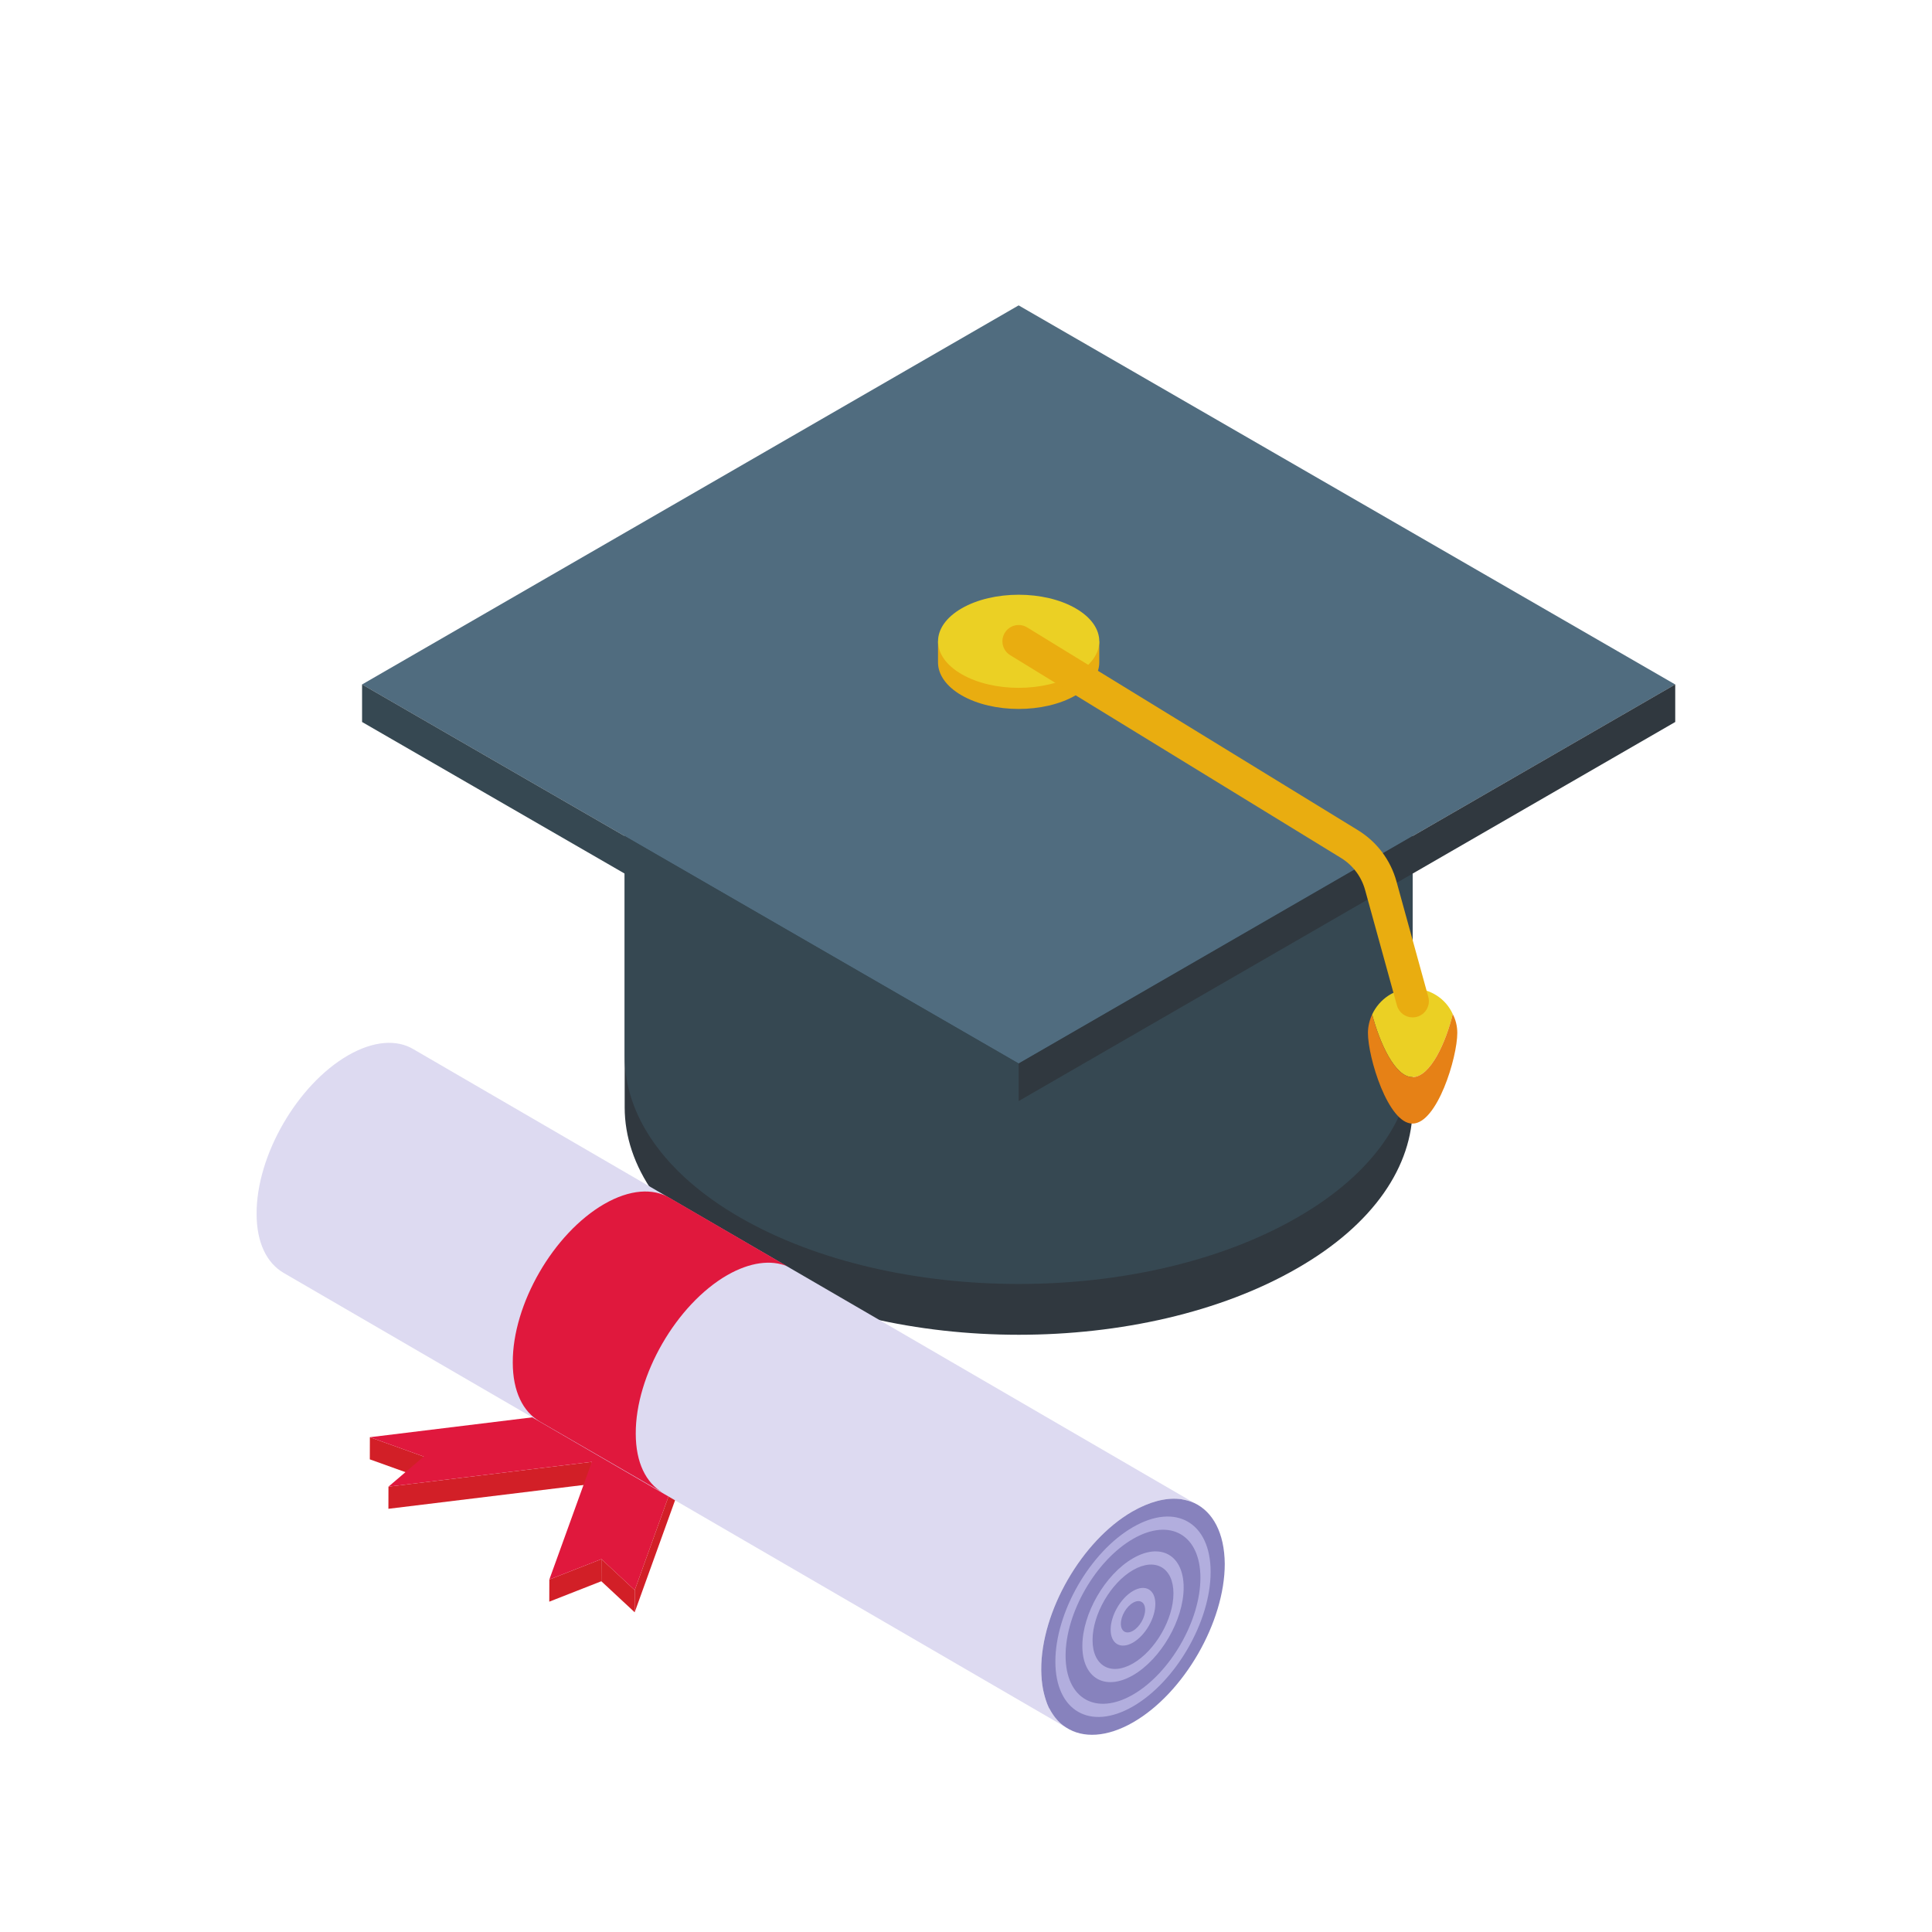 <svg xmlns="http://www.w3.org/2000/svg" xmlns:xlink="http://www.w3.org/1999/xlink" width="1080" viewBox="0 0 810 810" height="1080" preserveAspectRatio="xMidYMid meet"><defs><clipPath id="e56c3345fd"><path d="M 151.527 128.035 L 702.348 128.035 L 702.348 446 L 151.527 446 Z M 151.527 128.035 " clip-rule="nonzero"></path></clipPath><clipPath id="cad825598a"><path d="M 427 286.516 L 702.348 286.516 L 702.348 462 L 427 462 Z M 427 286.516 " clip-rule="nonzero"></path></clipPath><clipPath id="8fe429153a"><path d="M 107.148 437 L 501 437 L 501 725 L 107.148 725 Z M 107.148 437 " clip-rule="nonzero"></path></clipPath></defs><path fill="#30383f" d="M 592.246 306.387 L 592.246 464.281 C 592.246 488.668 576.176 513.191 543.891 531.715 C 479.457 568.906 374.828 568.906 310.258 531.715 C 278.109 513.191 261.898 488.668 261.898 464.281 L 261.898 306.387 L 592.246 306.387 " fill-opacity="1" fill-rule="nonzero"></path><path fill="#364852" d="M 592.246 285.094 L 592.246 442.988 C 592.246 467.375 576.176 491.898 543.891 510.426 C 479.457 547.613 374.828 547.613 310.258 510.426 C 278.109 491.898 261.898 467.375 261.898 442.988 L 261.898 285.094 L 592.246 285.094 " fill-opacity="1" fill-rule="nonzero"></path><path fill="#506c7f" d="M 543.91 352.473 C 479.41 389.707 374.828 389.707 310.32 352.473 C 245.82 315.23 245.82 254.848 310.32 217.613 C 374.824 180.371 479.402 180.375 543.906 217.613 C 608.406 254.855 608.414 315.23 543.91 352.473 " fill-opacity="1" fill-rule="nonzero"></path><g clip-path="url(#e56c3345fd)"><path fill="#506c7f" d="M 427.078 445.887 L 151.801 286.961 L 427.07 128.035 L 702.344 286.965 L 427.078 445.887 " fill-opacity="1" fill-rule="nonzero"></path></g><path fill="#364852" d="M 427.074 461.621 L 151.801 302.699 L 151.801 286.949 L 427.074 445.883 L 427.074 461.621 " fill-opacity="1" fill-rule="nonzero"></path><g clip-path="url(#cad825598a)"><path fill="#30383f" d="M 427.074 461.621 L 702.348 302.699 L 702.348 286.949 L 427.074 445.883 L 427.074 461.621 " fill-opacity="1" fill-rule="nonzero"></path></g><path fill="#e9ad10" d="M 460.875 268.875 L 460.875 277.719 C 460.875 282.711 457.586 287.727 450.98 291.52 C 437.789 299.133 416.379 299.133 403.16 291.52 C 396.578 287.727 393.266 282.711 393.266 277.719 L 393.266 268.875 L 460.875 268.875 " fill-opacity="1" fill-rule="nonzero"></path><path fill="#ebd024" d="M 450.984 282.664 C 437.781 290.285 416.375 290.285 403.176 282.664 C 389.973 275.043 389.973 262.688 403.176 255.062 C 416.375 247.441 437.781 247.441 450.984 255.062 C 464.184 262.688 464.184 275.043 450.984 282.664 " fill-opacity="1" fill-rule="nonzero"></path><path fill="#ebd024" d="M 609.07 425.16 C 606.211 437.012 599.668 451.59 592.176 451.59 C 584.828 451.59 578.418 437.148 575.285 425.301 C 578.281 418.898 584.688 414.402 592.176 414.402 C 599.668 414.402 606.211 418.762 609.07 425.16 " fill-opacity="1" fill-rule="nonzero"></path><path fill="#e68116" d="M 610.977 433.062 C 610.977 443.414 602.531 471.07 592.176 471.07 C 581.961 471.07 573.516 443.414 573.516 433.062 C 573.516 430.336 574.199 427.617 575.285 425.301 C 578.418 437.148 584.828 451.59 592.176 451.59 C 599.668 451.59 606.211 437.012 609.07 425.16 C 610.297 427.477 610.977 430.203 610.977 433.062 " fill-opacity="1" fill-rule="nonzero"></path><path fill="#e9ad10" d="M 592.246 426.551 C 589.25 426.551 586.512 424.566 585.676 421.551 L 572.332 373.148 C 570.785 367.523 567.18 362.746 562.207 359.688 L 423.516 274.68 C 420.312 272.711 419.312 268.508 421.27 265.305 C 423.234 262.086 427.43 261.086 430.648 263.051 L 569.336 348.074 C 577.262 352.945 583 360.566 585.473 369.535 L 598.816 417.93 C 599.812 421.562 597.688 425.301 594.055 426.312 C 593.453 426.473 592.844 426.551 592.246 426.551 " fill-opacity="1" fill-rule="nonzero"></path><path fill="#d21f27" d="M 177.645 610.664 L 177.617 619.938 L 155.047 611.84 L 155.07 602.562 L 177.645 610.664 " fill-opacity="1" fill-rule="nonzero"></path><path fill="#d21f27" d="M 248.141 612.887 L 248.113 622.164 L 162.84 632.57 L 162.863 623.293 L 248.141 612.887 " fill-opacity="1" fill-rule="nonzero"></path><path fill="#d21f27" d="M 252.141 653.668 L 252.109 662.945 L 230.285 671.508 L 230.312 662.227 L 252.141 653.668 " fill-opacity="1" fill-rule="nonzero"></path><path fill="#e0183d" d="M 288.16 605.547 L 266.117 666.676 L 252.141 653.668 L 230.312 662.227 L 248.141 612.887 L 162.863 623.293 L 177.645 610.664 L 155.07 602.562 L 260.613 589.641 L 265.539 602.773 L 288.16 605.547 " fill-opacity="1" fill-rule="nonzero"></path><path fill="#d21f27" d="M 288.16 605.547 L 288.133 614.82 L 266.094 675.957 L 266.117 666.676 L 288.16 605.547 " fill-opacity="1" fill-rule="nonzero"></path><path fill="#d21f27" d="M 266.117 666.676 L 266.094 675.957 L 252.109 662.945 L 252.141 653.668 L 266.117 666.676 " fill-opacity="1" fill-rule="nonzero"></path><g clip-path="url(#8fe429153a)"><path fill="#dddaf1" d="M 500.742 630.156 C 499.262 629.469 497.668 629.016 495.844 628.672 C 495.391 628.562 494.938 628.449 494.363 628.449 C 488.672 627.879 481.957 629.586 474.789 633.684 C 453.617 645.863 436.43 675.57 436.543 700.043 C 436.543 701.637 436.656 703.117 436.77 704.484 C 436.879 705.848 437.109 707.215 437.34 708.469 C 437.797 710.633 438.363 712.562 439.043 714.383 C 439.387 715.07 439.617 715.637 439.84 716.203 C 439.957 716.203 439.957 716.203 439.957 716.32 C 440.641 717.688 441.551 719.055 442.457 720.188 C 443.824 721.902 445.305 723.266 447.016 724.289 L 118.848 533.629 C 111.91 529.531 107.582 521.109 107.582 508.93 C 107.465 484.461 124.652 454.746 145.941 442.457 C 156.641 436.309 166.32 435.742 173.258 439.84 L 500.742 630.156 " fill-opacity="1" fill-rule="nonzero"></path></g><path fill="#8782bd" d="M 513.488 655.652 C 513.488 680.008 496.414 709.832 475.02 722.125 C 464.09 728.383 454.07 728.84 447.016 724.289 C 445.305 723.266 443.824 721.902 442.457 720.188 C 441.551 719.055 440.75 717.801 439.957 716.32 C 439.957 716.203 439.957 716.203 439.84 716.203 C 439.617 715.637 439.273 714.957 439.043 714.383 C 438.363 712.562 437.797 710.633 437.34 708.469 C 437.109 707.215 436.879 705.848 436.77 704.484 C 436.656 703.117 436.543 701.637 436.543 700.043 C 436.43 675.57 453.617 645.863 474.789 633.684 C 481.957 629.586 488.672 627.879 494.363 628.449 C 494.938 628.449 495.391 628.562 495.844 628.672 C 497.668 629.016 499.262 629.469 500.742 630.156 C 508.48 633.797 513.375 642.672 513.488 655.652 " fill-opacity="1" fill-rule="nonzero"></path><path fill="#b2aede" d="M 475.02 645.191 C 459.434 654.191 446.75 676.16 446.75 694.152 C 446.75 712.148 459.434 719.465 475.02 710.473 C 490.598 701.473 503.281 679.504 503.281 661.516 C 503.281 643.516 490.598 636.195 475.02 645.191 Z M 475.02 715.414 C 457.066 725.777 442.469 717.348 442.469 696.625 C 442.469 675.898 457.066 650.609 475.02 640.25 C 492.965 629.887 507.562 638.312 507.562 659.039 C 507.562 679.766 492.965 705.047 475.02 715.414 " fill-opacity="1" fill-rule="nonzero"></path><path fill="#b2aede" d="M 475.02 658.262 C 465.668 663.656 458.059 676.828 458.059 687.617 C 458.059 698.414 465.668 702.805 475.02 697.41 C 484.359 692.008 491.973 678.836 491.973 668.043 C 491.973 657.25 484.359 652.867 475.02 658.262 Z M 475.02 702.352 C 463.301 709.113 453.781 703.617 453.781 690.09 C 453.781 676.574 463.301 660.086 475.02 653.32 C 486.727 646.559 496.254 652.051 496.254 665.574 C 496.254 679.094 486.727 695.59 475.02 702.352 " fill-opacity="1" fill-rule="nonzero"></path><path fill="#b2aede" d="M 475.02 671.961 C 472.203 673.582 469.926 677.539 469.926 680.77 C 469.926 684.016 472.203 685.328 475.02 683.711 C 477.816 682.094 480.102 678.141 480.102 674.895 C 480.102 671.664 477.816 670.344 475.02 671.961 Z M 475.02 688.652 C 469.848 691.637 465.645 689.211 465.645 683.238 C 465.645 677.277 469.848 670.004 475.02 667.02 C 480.184 664.039 484.383 666.457 484.383 672.422 C 484.383 678.391 480.184 685.668 475.02 688.652 " fill-opacity="1" fill-rule="nonzero"></path><path fill="#e0183d" d="M 226.25 595.957 C 219.305 591.859 214.98 583.438 214.98 571.258 C 214.867 546.785 232.055 517.078 253.336 504.785 C 264.035 498.637 273.715 498.07 280.656 502.164 L 329.949 530.848 C 323.227 528.117 314.469 529.141 304.902 534.605 C 283.617 546.895 266.43 576.605 266.543 601.082 C 266.543 613.258 270.867 621.684 277.812 625.781 L 226.25 595.957 " fill-opacity="1" fill-rule="nonzero"></path></svg>